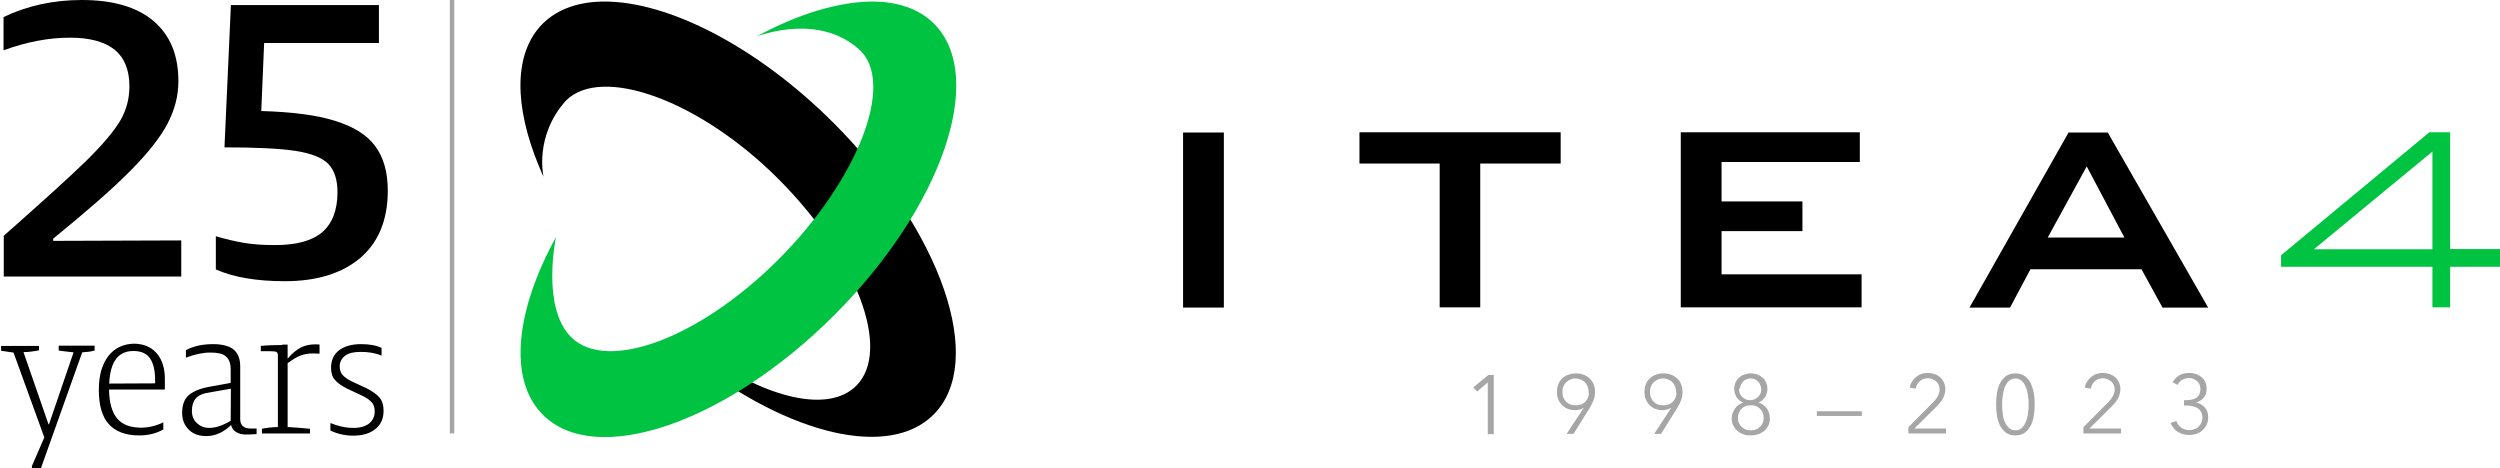 <?xml version="1.0" encoding="utf-8"?>
<!-- Generator: Adobe Illustrator 27.1.1, SVG Export Plug-In . SVG Version: 6.00 Build 0)  -->
<svg version="1.1" id="Laag_1" xmlns="http://www.w3.org/2000/svg" xmlns:xlink="http://www.w3.org/1999/xlink" x="0px" y="0px"
	 viewBox="0 0 1128.2 211.2" style="enable-background:new 0 0 1128.2 211.2;" xml:space="preserve">
<style type="text/css">
	.st0{fill:#00C441;}
	.st1{clip-path:url(#SVGID_00000176001467763189100460000013350636763259437247_);}
	.st2{fill:#A6A6A6;}
	.st3{clip-path:url(#SVGID_00000147935435163487221520000013576383884468146832_);}
	.st4{clip-path:url(#SVGID_00000137852061906874860240000010688524603747111605_);}
	.st5{fill:none;stroke:#A6A6A6;stroke-width:2;}
</style>
<g>
	<path d="M272.9,0.7c-11.5,0-21.1,3.2-28,10C231.6,24,232,48.1,243.3,75.2c0.6,1.5,1.3,3.1,2,4.6c0,0-4.4-18.2,10.1-34.4
		c16.1-16.1,60.3-0.2,95.8,35.3s51.3,77.3,35.2,93.4c-12.4,12.4-40.1,5.8-68.4-14.1v2.9h-4.6c42.8,33.2,87.8,44.3,107.9,24.2
		c23.9-23.9,3.7-82.7-45-131.5C341.6,20.9,301.6,0.7,272.9,0.7"/>
	<path class="st0" d="M341.7,16.3c2.9-0.8,27.9-10,45.9,5.9c17,15.1-0.8,59.4-36.3,94.9s-77.1,51-93.4,35.2
		c-13.8-13.4-7-45.3-7-45.3c-18.3,33.3-21.7,64.4-5.9,80.2c23.9,23.9,82.8,3.7,131.5-45s68.9-107.6,45-131.5c-6.8-6.8-16.5-10-28-10
		C378.5,0.8,360.4,6.2,341.7,16.3"/>
	<rect x="533.9" y="59.8" width="18.4" height="79"/>
	<polygon points="668,73.8 668,138.7 649.7,138.7 649.7,73.8 613.5,73.8 613.5,59.7 704.3,59.7 704.3,73.8 	"/>
	<path d="M888.8,138.8l44.7-79h17.7l45.3,79h-20.6l-9.5-17.3h-50.1l-9.2,17.3H888.8L888.8,138.8z M924.1,107.2h34.6l-17-32.1
		L924.1,107.2z"/>
	<polygon points="758.5,138.7 758.5,59.7 839.3,59.7 839.3,73.1 776.9,73.1 776.9,90.9 813.4,90.9 813.4,104.3 776.9,104.3 
		776.9,123.8 840.1,123.8 840.1,138.7 	"/>
	<path class="st0" d="M1097.7,68.4v44.1h-53.5L1097.7,68.4z M1096.3,59.7l-66.9,55.5v5.2h68.3v18.3h8v-18.3h22.5v-8h-22.5V59.7
		C1105.7,59.7,1096.3,59.7,1096.3,59.7z"/>
</g>
<g>
	<g>
		<defs>
			<rect id="SVGID_1_" x="8.5" width="988" height="196.5"/>
		</defs>
		<clipPath id="SVGID_00000086669080788256367300000012933077506179636386_">
			<use xlink:href="#SVGID_1_"  style="overflow:visible;"/>
		</clipPath>
		<g style="clip-path:url(#SVGID_00000086669080788256367300000012933077506179636386_);">
			<path class="st2" d="M985.7,183h1.2c0.9,0,1.7,0.1,2.6,0.3c0.8,0.2,1.6,0.5,2.2,0.9c0.7,0.4,1.2,1,1.6,1.7
				c0.4,0.7,0.6,1.5,0.6,2.5c0,0.9-0.2,1.7-0.5,2.4s-0.8,1.3-1.3,1.8s-1.2,0.9-1.9,1.1c-0.7,0.3-1.4,0.4-2.2,0.4
				c-1.4,0-2.6-0.4-3.6-1.1s-1.8-1.7-2.3-3l-2.6,0.9c0.8,1.8,1.9,3.1,3.3,4c1.5,0.9,3.2,1.4,5.1,1.4c1.2,0,2.2-0.2,3.3-0.5
				c1-0.4,2-0.9,2.7-1.6c0.8-0.7,1.4-1.5,1.9-2.5s0.7-2.1,0.7-3.4c0-1.8-0.5-3.3-1.5-4.4c-1-1.1-2.3-1.9-3.8-2.2v-0.1
				c1.3-0.4,2.4-1.1,3.3-2.1c0.9-1.1,1.3-2.4,1.3-4c0-1.2-0.2-2.2-0.6-3.1c-0.4-0.9-1-1.6-1.7-2.2c-0.7-0.6-1.6-1.1-2.5-1.4
				c-0.9-0.3-1.9-0.5-3-0.5c-1.6,0-3.1,0.3-4.4,1c-1.3,0.7-2.3,1.8-3.2,3.2l2.3,1.2c0.5-1,1.2-1.8,2.1-2.3c0.9-0.5,1.9-0.8,3-0.8
				c0.7,0,1.4,0.1,2,0.4c0.6,0.2,1.2,0.6,1.7,1s0.9,1,1.1,1.6c0.3,0.6,0.4,1.3,0.4,2.1c0,0.9-0.2,1.6-0.5,2.3
				c-0.3,0.6-0.8,1.1-1.3,1.5c-0.6,0.4-1.2,0.7-2,0.8c-0.8,0.2-1.6,0.3-2.4,0.3h-1.2v2.4L985.7,183L985.7,183z M957,193.4h-14.1
				l9.6-9.5c0.6-0.6,1.1-1.2,1.7-1.8c0.5-0.6,1-1.2,1.4-1.9s0.7-1.3,0.9-2.1c0.2-0.7,0.4-1.5,0.4-2.4c0-1.2-0.2-2.3-0.7-3.2
				c-0.4-0.9-1-1.7-1.7-2.3s-1.6-1.1-2.5-1.4c-1-0.3-2-0.5-3.1-0.5s-2,0.2-2.9,0.5s-1.7,0.8-2.4,1.4c-0.7,0.6-1.3,1.3-1.8,2.1
				s-0.8,1.7-1,2.6l2.7,0.5c0.3-1.4,0.9-2.5,1.9-3.4s2.2-1.3,3.6-1.3c0.7,0,1.4,0.1,2,0.4c0.6,0.2,1.2,0.6,1.7,1s0.9,1,1.2,1.6
				s0.4,1.3,0.4,2.1c0,0.6-0.1,1.2-0.3,1.7c-0.2,0.6-0.4,1.1-0.7,1.6s-0.6,1-1,1.4c-0.4,0.5-0.8,0.9-1.2,1.3l-10.9,11v2.8h17v-2.2
				L957,193.4L957,193.4z M912.4,171.9c0.8,0.7,1.4,1.7,1.8,2.8c0.5,1.1,0.8,2.4,1,3.8c0.2,1.4,0.3,2.8,0.3,4.1s-0.1,2.7-0.3,4.1
				c-0.2,1.4-0.5,2.6-1,3.7c-0.4,1.1-1.1,2-1.8,2.7s-1.8,1.1-2.9,1.1c-1.2,0-2.2-0.4-2.9-1.1s-1.4-1.6-1.9-2.7
				c-0.5-1.1-0.8-2.4-0.9-3.7c-0.2-1.4-0.3-2.7-0.3-4.1c0-1.3,0.1-2.7,0.3-4.1c0.2-1.4,0.5-2.7,0.9-3.8c0.5-1.1,1.1-2.1,1.9-2.8
				c0.8-0.7,1.8-1.1,2.9-1.1C910.6,170.8,911.6,171.2,912.4,171.9 M905.3,169.7c-1.1,0.8-2,1.9-2.7,3.2s-1.2,2.8-1.4,4.5
				c-0.3,1.7-0.4,3.4-0.4,5.1s0.1,3.4,0.4,5.1c0.3,1.7,0.7,3.2,1.4,4.5s1.6,2.4,2.7,3.2c1.1,0.8,2.5,1.2,4.2,1.2s3-0.4,4.2-1.2
				c1.1-0.8,2-1.9,2.7-3.2s1.2-2.8,1.4-4.5c0.3-1.7,0.4-3.4,0.4-5.1s-0.1-3.4-0.4-5.1c-0.3-1.7-0.8-3.2-1.4-4.5
				c-0.7-1.3-1.6-2.4-2.7-3.2c-1.1-0.8-2.5-1.2-4.2-1.2S906.4,168.9,905.3,169.7 M878,193.4h-14.1l9.6-9.5c0.6-0.6,1.1-1.2,1.7-1.8
				c0.5-0.6,1-1.2,1.4-1.9s0.7-1.3,0.9-2.1c0.2-0.7,0.4-1.5,0.4-2.4c0-1.2-0.2-2.3-0.7-3.2c-0.4-0.9-1-1.7-1.7-2.3s-1.6-1.1-2.5-1.4
				c-1-0.3-2-0.5-3.1-0.5s-2,0.2-2.9,0.5s-1.7,0.8-2.4,1.4c-0.7,0.6-1.3,1.3-1.8,2.1s-0.8,1.7-1,2.6l2.7,0.5
				c0.3-1.4,0.9-2.5,1.9-3.4s2.2-1.3,3.6-1.3c0.7,0,1.4,0.1,2,0.4c0.6,0.2,1.2,0.6,1.7,1s0.9,1,1.2,1.6s0.4,1.3,0.4,2.1
				c0,0.6-0.1,1.2-0.3,1.7c-0.2,0.6-0.4,1.1-0.7,1.6s-0.6,1-1,1.4c-0.4,0.5-0.8,0.9-1.2,1.3l-10.9,11v2.8h17v-2.2L878,193.4
				L878,193.4z M840.2,185.6h-20.3v2.1h20.3V185.6z M784.7,186.3c0.3-0.7,0.7-1.3,1.2-1.8s1.1-0.9,1.8-1.2s1.5-0.4,2.4-0.4
				s1.7,0.1,2.4,0.4c0.7,0.3,1.3,0.7,1.8,1.2s0.9,1.1,1.2,1.8s0.4,1.4,0.4,2.2s-0.1,1.6-0.4,2.3c-0.3,0.7-0.7,1.3-1.2,1.8
				s-1.1,0.9-1.8,1.2s-1.5,0.4-2.4,0.4s-1.7-0.1-2.4-0.4c-0.7-0.3-1.3-0.7-1.8-1.2s-0.9-1.1-1.2-1.8s-0.4-1.5-0.4-2.3
				S784.4,187,784.7,186.3 M785.6,173.8c0.2-0.6,0.6-1.1,1-1.6s1-0.8,1.5-1c0.6-0.3,1.2-0.4,1.9-0.4s1.3,0.1,1.9,0.4
				c0.6,0.2,1.1,0.6,1.5,1s0.8,1,1,1.6s0.4,1.3,0.4,2s-0.1,1.3-0.4,1.9c-0.3,0.6-0.6,1.1-1.1,1.5c-0.4,0.4-1,0.8-1.6,1
				s-1.2,0.4-1.9,0.4s-1.3-0.1-1.9-0.4c-0.6-0.2-1.1-0.6-1.6-1c-0.4-0.4-0.8-0.9-1.1-1.5s-0.4-1.2-0.4-1.9
				C785.2,175.1,785.4,174.4,785.6,173.8 M793.6,181.6c0.6-0.2,1.2-0.5,1.6-0.9c0.5-0.4,0.9-0.9,1.3-1.4c0.4-0.5,0.6-1.1,0.8-1.8
				c0.2-0.6,0.3-1.3,0.3-2c0-1.1-0.2-2.1-0.6-2.9c-0.4-0.9-0.9-1.6-1.6-2.2c-0.7-0.6-1.5-1.1-2.4-1.4c-0.9-0.3-1.9-0.5-2.9-0.5
				s-2,0.2-2.9,0.5s-1.7,0.8-2.4,1.4c-0.7,0.6-1.2,1.4-1.6,2.2c-0.4,0.9-0.6,1.9-0.6,2.9c0,0.7,0.1,1.3,0.3,2
				c0.2,0.6,0.5,1.2,0.8,1.8c0.4,0.5,0.8,1,1.3,1.4s1,0.7,1.6,0.9v0.1c-0.7,0.2-1.4,0.6-2,1s-1.1,0.9-1.6,1.6
				c-0.4,0.6-0.8,1.3-1.1,2.1s-0.4,1.6-0.4,2.5c0,1.2,0.2,2.2,0.7,3.2c0.5,0.9,1.1,1.7,1.9,2.4c0.8,0.7,1.7,1.2,2.7,1.5
				c1,0.4,2.1,0.5,3.3,0.5c1.1,0,2.2-0.2,3.3-0.5c1-0.4,2-0.9,2.7-1.5c0.8-0.7,1.4-1.5,1.9-2.4s0.7-2,0.7-3.2c0-1.8-0.5-3.3-1.4-4.6
				C796.3,183,795.1,182.1,793.6,181.6L793.6,181.6L793.6,181.6z M756.2,179.3c-0.3,0.7-0.7,1.4-1.2,1.9s-1.1,1-1.9,1.3
				c-0.7,0.3-1.6,0.4-2.5,0.4s-1.7-0.1-2.5-0.4c-0.7-0.3-1.4-0.7-1.9-1.3c-0.5-0.5-0.9-1.2-1.2-1.9s-0.4-1.5-0.4-2.4
				s0.1-1.7,0.4-2.4c0.3-0.8,0.7-1.4,1.2-1.9s1.2-1,1.9-1.3s1.5-0.5,2.4-0.5s1.7,0.2,2.4,0.5s1.4,0.7,1.9,1.3
				c0.5,0.5,0.9,1.2,1.2,1.9c0.3,0.8,0.4,1.6,0.4,2.4C756.6,177.8,756.5,178.5,756.2,179.3 M746.5,195.8h3.1l7.3-11.7
				c0.7-1.1,1.2-2.2,1.7-3.4s0.7-2.5,0.7-3.8c0-1.2-0.2-2.4-0.6-3.4c-0.4-1-1-1.9-1.8-2.7c-0.8-0.7-1.7-1.3-2.7-1.7
				c-1.1-0.4-2.2-0.6-3.5-0.6s-2.4,0.2-3.5,0.6c-1.1,0.4-2,1-2.7,1.7c-0.8,0.7-1.4,1.6-1.8,2.7c-0.4,1-0.6,2.2-0.6,3.4
				s0.2,2.3,0.6,3.3c0.4,1,1,1.9,1.7,2.6c0.7,0.7,1.6,1.3,2.6,1.7s2.1,0.6,3.2,0.6c0.7,0,1.4-0.1,2.1-0.3c0.7-0.2,1.3-0.4,1.7-0.7
				l0.1,0.1L746.5,195.8L746.5,195.8z M716.7,179.3c-0.3,0.7-0.7,1.4-1.2,1.9s-1.1,1-1.9,1.3c-0.7,0.3-1.6,0.4-2.5,0.4
				s-1.7-0.1-2.5-0.4c-0.7-0.3-1.4-0.7-1.9-1.3c-0.5-0.5-0.9-1.2-1.2-1.9s-0.4-1.5-0.4-2.4s0.1-1.7,0.4-2.4c0.3-0.8,0.7-1.4,1.2-1.9
				s1.2-1,1.9-1.3s1.5-0.5,2.4-0.5s1.7,0.2,2.4,0.5s1.4,0.7,1.9,1.3c0.5,0.5,0.9,1.2,1.2,1.9c0.3,0.8,0.4,1.6,0.4,2.4
				C717.1,177.8,717,178.5,716.7,179.3 M707,195.8h3.1l7.3-11.7c0.7-1.1,1.2-2.2,1.7-3.4s0.7-2.5,0.7-3.8c0-1.2-0.2-2.4-0.6-3.4
				c-0.4-1-1-1.9-1.8-2.7c-0.8-0.7-1.7-1.3-2.7-1.7c-1.1-0.4-2.2-0.6-3.5-0.6s-2.4,0.2-3.5,0.6c-1.1,0.4-2,1-2.7,1.7
				c-0.8,0.7-1.4,1.6-1.8,2.7c-0.4,1-0.6,2.2-0.6,3.4s0.2,2.3,0.6,3.3c0.4,1,1,1.9,1.7,2.6c0.7,0.7,1.6,1.3,2.6,1.7s2.1,0.6,3.2,0.6
				c0.7,0,1.4-0.1,2.1-0.3c0.7-0.2,1.3-0.4,1.7-0.7l0.1,0.1L707,195.8L707,195.8z M674.1,169.2h-2.4l-6.8,5.6l1.7,1.9l4.8-4.1v23.3
				h2.7V169.2z"/>
		</g>
	</g>
	<g>
		<defs>
			<rect id="SVGID_00000002372880594200966490000016986004256539127712_" x="-1.7" width="998.2" height="211.2"/>
		</defs>
		<clipPath id="SVGID_00000067203076434691635910000003983990624534241181_">
			<use xlink:href="#SVGID_00000002372880594200966490000016986004256539127712_"  style="overflow:visible;"/>
		</clipPath>
		<g style="clip-path:url(#SVGID_00000067203076434691635910000003983990624534241181_);">
			<path d="M159.6,193.1c-3.7,0-7.1-0.8-10.5-2.2v3.4c3.2,1.5,6.6,2.3,10.2,2.3c4.3,0,7.7-1,10.1-3c2.5-1.9,3.7-4.8,3.7-8.2
				c0-2.4-0.5-4.3-1.7-5.8s-3.1-2.9-5.8-4.3l-6.9-3.2c-2.1-1-3.4-2.1-4.2-3c-0.8-1-1.2-2.3-1.2-3.7c0-2.1,0.9-3.7,2.5-4.9
				s3.9-1.7,6.9-1.7c3.6,0,6.8,0.5,9.5,1.7V157c-2.5-1.2-5.6-1.7-9.3-1.7c-4.2,0-7.6,1-9.9,2.8c-2.4,1.8-3.6,4.5-3.6,7.8
				c0,2.3,0.5,4.1,1.7,5.5s3.1,2.8,5.8,4.1l6.8,3.2c2.1,1,3.4,2.1,4.2,3c0.8,1,1.2,2.3,1.2,4c0,2.3-0.9,4.1-2.5,5.4
				C164.9,192.4,162.6,193.1,159.6,193.1 M127.3,155.7c-3.4,0-6.6,0.1-9.6,0.4v2.4h4.3c1.4,0,2.3,0.1,2.7,0.3s0.7,0.8,0.7,1.5v32.4
				c-3,0.1-5.4,0.4-7.2,0.8v2.1h21.7v-2.1c-3.8-0.4-7.2-0.6-10.1-0.8v-28.8c2.1-1.5,3.9-2.7,5.7-3.4s3.7-1,5.8-1
				c0.8,0,1.7,0.1,2.9,0.1v-4.1c-0.9-0.1-1.5-0.1-1.9-0.1c-2.5,0-4.8,0.5-6.7,1.5c-1.9,1.1-4,2.7-5.8,5v-6.4h-2.4L127.3,155.7
				L127.3,155.7z M49.3,173.1c0.4-9.8,4-14.7,10.9-14.7c3.5,0,5.9,1.1,7.4,3.2c1.6,2.2,2.4,5.5,2.4,10v1.4L49.3,173.1L49.3,173.1z
				 M48.8,160.8c-2.8,3.7-4.2,8.7-4.2,15.2c0,6.9,1.5,12.1,4.5,15.4s7.5,5.1,13.7,5.1c4.1,0,7.8-0.9,10.9-2.7v-3.2
				c-3.3,1.6-6.7,2.4-10,2.4c-4.9,0-8.5-1.4-10.8-4.1s-3.6-7.1-3.7-13.1h25.2V171c0-5-1.3-8.9-3.8-11.7s-5.9-4.2-10.4-4.2
				C55.5,155.3,51.6,157.1,48.8,160.8 M17.7,156.1H0.5v2.2c1.8,0.3,3.8,0.5,5.6,0.8L20,197.4l-5.6,12.9v0.9h4.1L37.1,159
				c1.9-0.1,3.8-0.3,5.6-0.8v-2.2H26.5v2.2c2.3,0.3,4.4,0.6,6.7,0.8l-11.1,32.5h-0.2l-11.3-32.6c2.1,0,4.4-0.3,7-0.8v-2.1
				L17.7,156.1L17.7,156.1z M1.5,124.8h80.3v-16.3L24,108.7v-1c15.1-12.3,26.7-22.4,34.6-30.4c8-8,13.6-15.1,16.9-21.3
				c3.3-6.3,5-12.6,5-19.4c0-11.9-3.8-20.8-11.3-27.2C61.7,3.1,50.9,0,36.9,0C24,0,12.3,2.6,1.6,7.7v15c10.4-3.8,20.4-5.7,30-5.7
				c8.9,0,15.5,1.8,20.1,5.4c4.4,3.6,6.7,9.1,6.7,16.5c0,5.5-1.3,10.6-4,15.3s-7.9,10.9-15.4,18.3C31.3,80,18.8,91.3,1.7,106.4v18.3
				C1.7,124.8,1.5,124.8,1.5,124.8z M104.1,189.9c-3.7,2.2-6.9,3.2-9.6,3.2c-2.4,0-4.2-0.8-5.7-2.2s-2.2-3.2-2.2-5.6
				s0.7-4.3,1.8-5.6c1.3-1.3,3.2-2.2,6.2-2.6l9.6-1.7L104.1,189.9L104.1,189.9L104.1,189.9z M105.5,157.8c-1.9-1.6-5.1-2.5-9.3-2.5
				c-2.3,0-4.4,0.2-6.4,0.6c-1.9,0.4-4,1.1-5.9,2.1v3.4c4-1.5,7.7-2.3,11-2.3s5.6,0.5,7,1.7s2.2,3.1,2.2,5.7v6.3l-9.9,1.8
				c-4.2,0.8-7.2,2.1-9.2,3.9c-1.9,1.8-2.8,4.4-2.8,7.7s1,5.7,3,7.7s4.6,2.9,7.9,2.9c3.9,0,7.7-1.6,11.2-5c0.3,1.4,1.1,2.5,2.3,3.2
				s2.6,1.1,4.4,1.1c1.5,0,3.1-0.1,4.8-0.2v-2.5h-2.5c-1.6,0-2.9-0.3-3.7-1.1c-0.8-0.6-1.2-1.8-1.2-3.2v-23.4
				C108.5,162.1,107.4,159.4,105.5,157.8 M119.2,19.4H171V2.3h-66.8l-2.9,64.2c14.2,0,24.9,0.5,32.1,1.6c7.1,1.1,12.1,3.1,14.8,5.9
				c2.7,2.9,4.1,7.1,4.1,12.7c0,8.2-2.4,14.2-6.9,18.1c-4.6,3.9-11.7,5.8-21.3,5.8c-5.3,0-9.9-0.3-14-1s-8.3-1.7-12.7-3v15
				c8.2,3.6,18.6,5.3,31.1,5.3c14.7,0,26-3.6,34.2-10.6c8.2-7.1,12.3-17.2,12.3-30.3c0-8.3-1.9-15-5.7-20.1s-9.8-8.8-18.2-11.4
				c-8.3-2.6-19.4-4-33.2-4.4L119.2,19.4L119.2,19.4z"/>
		</g>
	</g>
	<g>
		<defs>
			<rect id="SVGID_00000065048442085918541880000005334371639876713859_" x="8.5" width="988" height="211.2"/>
		</defs>
		<clipPath id="SVGID_00000137827319956860981680000004381327872846033292_">
			<use xlink:href="#SVGID_00000065048442085918541880000005334371639876713859_"  style="overflow:visible;"/>
		</clipPath>
		<g style="clip-path:url(#SVGID_00000137827319956860981680000004381327872846033292_);">
			<line class="st5" x1="204" y1="0" x2="204" y2="195.6"/>
		</g>
	</g>
</g>
</svg>
